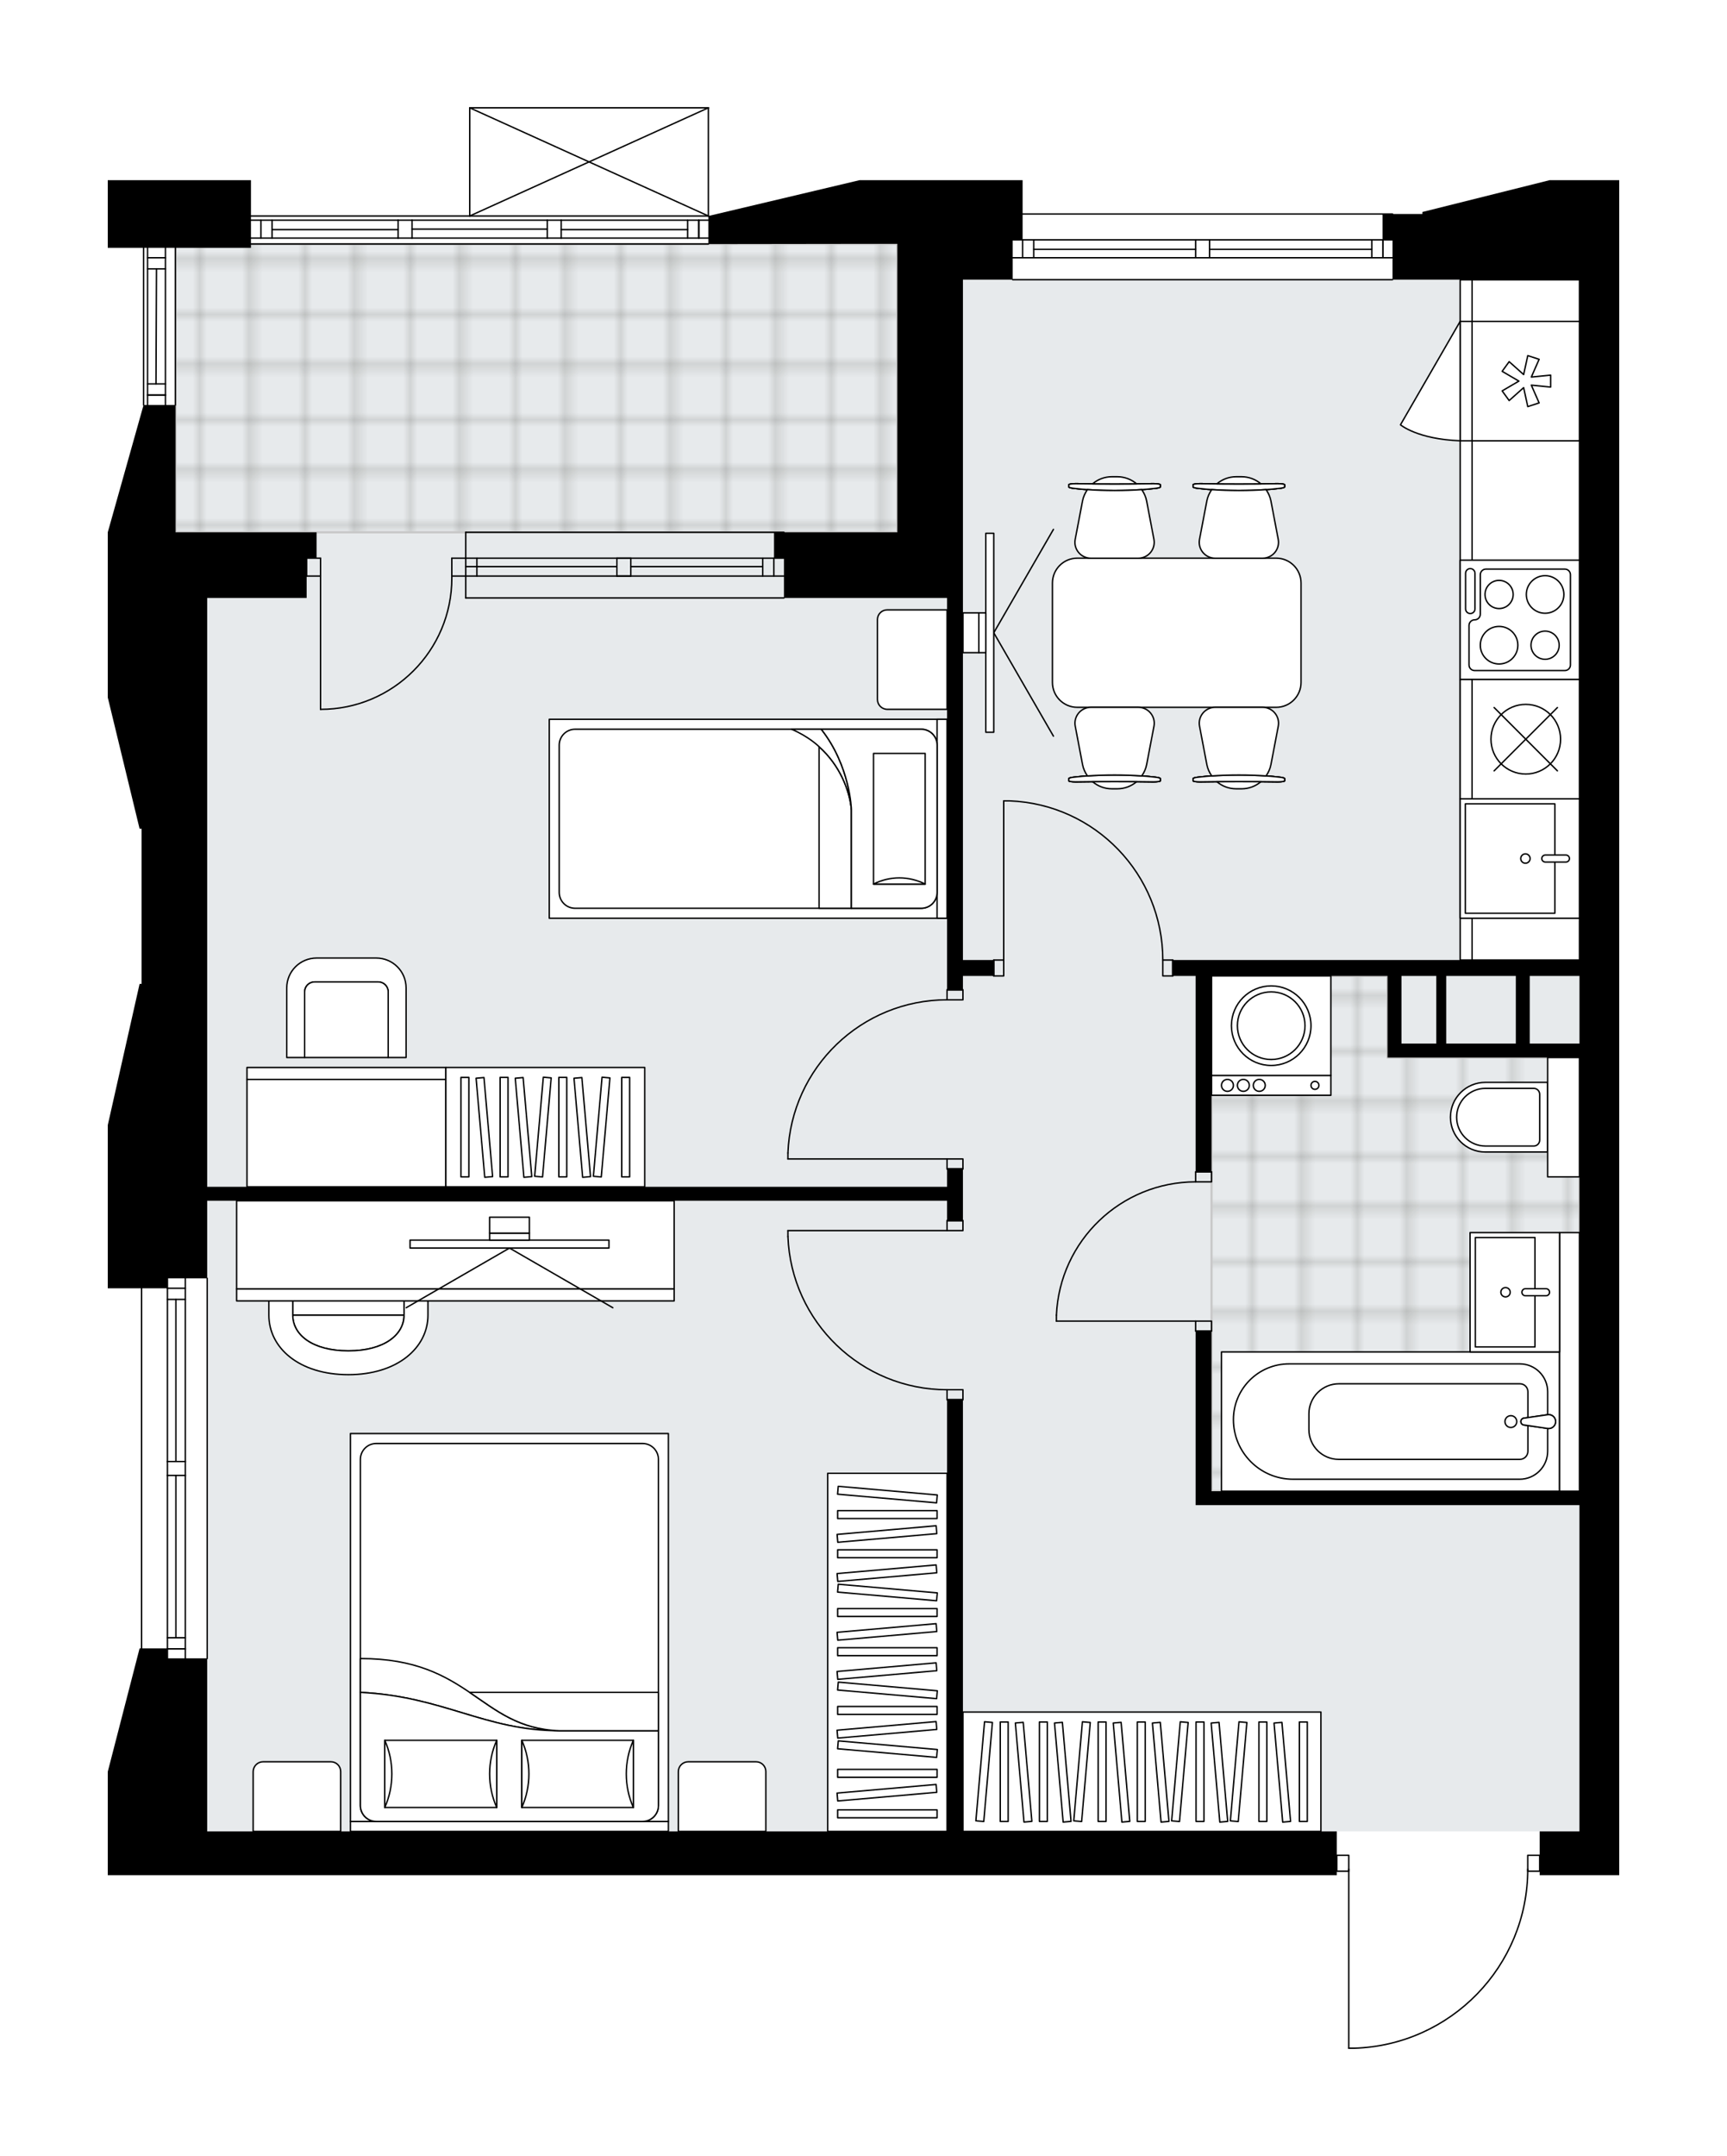 <svg xmlns="http://www.w3.org/2000/svg" xmlns:xlink="http://www.w3.org/1999/xlink" height="2000px" id="Layer_1" style="enable-background:new 0 0 1602.54 2000;" version="1.1" viewBox="0 0 1602.54 2000" width="1602.54px" x="0px" y="0px" xml:space="preserve">
<style type="text/css">
	.st0{fill:none;}
	.st1{opacity:0.25;fill:none;stroke:#12100B;stroke-width:0.4;stroke-miterlimit:10;}
	.st2{fill:#FFFFFF;}
	.st3{fill:#E7EAEC;}
	.st4{fill:url(#SVGID_1_);stroke:#C8C8C8;stroke-width:2;stroke-linecap:round;stroke-linejoin:round;stroke-miterlimit:10;}
	
		.st5{fill:url(#SVGID_00000118399180114646644770000005346536684895089795_);stroke:#C8C8C8;stroke-width:2;stroke-linecap:round;stroke-linejoin:round;stroke-miterlimit:10;}
	.st6{fill:none;stroke:#000000;stroke-width:1.3;stroke-linecap:round;stroke-linejoin:round;stroke-miterlimit:10;}
	.st7{fill:#FFFFFF;stroke:#000000;stroke-width:1.3;stroke-linecap:round;stroke-linejoin:round;stroke-miterlimit:10;}
	.st8{fill:none;stroke:#000000;stroke-width:1.3;stroke-linecap:round;stroke-linejoin:round;}
	.st9{fill:none;stroke:#000000;stroke-width:1.3;stroke-linecap:round;stroke-linejoin:round;stroke-dasharray:10.255,10.255;}
	.st10{font-family:'Arial-BoldMT';}
	.st11{font-size:96.725px;}
	.st12{font-size:81.844px;}
	.st13{font-family:'ArialMT';}
	.st14{font-size:40px;}
</style>
<pattern height="14.57" id="New_Pattern_Swatch_2" patternUnits="userSpaceOnUse" style="overflow:visible;" viewBox="7.49 -22.06 14.57 14.57" width="14.57" x="3425.92" y="-999.91">
	<g>
		<rect class="st0" height="14.57" width="14.57" x="7.49" y="-22.06" />
		<g>
			<rect class="st1" height="7.29" width="7.29" x="14.77" y="-7.49" />
		</g>
		<g>
			<rect class="st1" height="7.29" width="7.29" x="0.2" y="-7.49" />
		</g>
		<g>
			<rect class="st1" height="7.29" width="7.29" x="22.06" y="-14.77" />
		</g>
		<g>
			<rect class="st1" height="7.29" width="7.29" x="7.49" y="-14.77" />
			<rect class="st1" height="7.29" width="7.29" x="14.77" y="-22.06" />
		</g>
		<g>
			<rect class="st1" height="7.29" width="7.29" x="0.2" y="-22.06" />
		</g>
		<g>
			<rect class="st1" height="7.29" width="7.29" x="22.06" y="-29.35" />
		</g>
		<g>
			<rect class="st1" height="7.29" width="7.29" x="7.49" y="-29.35" />
		</g>
	</g>
</pattern>
<path class="st2" d="M1437.95,167.14h64.59v55.36v36.91  v295.27v295.27v553.64v295.27v40.6h-73.82v-3.04h-10.45c-0.63,42.7-17.29,82.98-47.1,113.68c-30.39,31.3-71.14,49.25-114.75,50.54  c-0.01,0-0.01,0-0.02,0c0,0,0,0,0,0h-4.84c-0.36,0-0.65-0.29-0.65-0.65v-163.58h-10.42v3.04h-53.52h-40.6H487.54H192.27h-36.91H100  v-95.96l29.53-114.42h1.2v-334.03H100v-151.33l29.53-131.03h1.85v-62.75v-81.2h-1.85L100,646.96V493.78l33.05-117.49  c-0.27-0.08-0.48-0.32-0.48-0.62V229.88H100v-62.75h132.87v32.57h0h202.35V100c0,0,0-0.01,0-0.01c0-0.04,0.02-0.08,0.03-0.12  c0.01-0.04,0.01-0.09,0.03-0.13c0,0,0-0.01,0-0.01c0.01-0.03,0.04-0.05,0.05-0.07c0.03-0.04,0.05-0.09,0.09-0.13  c0.03-0.03,0.07-0.05,0.11-0.07c0.03-0.02,0.06-0.05,0.1-0.06c0.05-0.02,0.11-0.03,0.17-0.03c0.02,0,0.04-0.01,0.07-0.01h0.01  c0,0,0,0,0.01,0h221.42c0,0,0,0,0,0h0.02c0.03,0,0.05,0.01,0.08,0.02c0.05,0.01,0.11,0.01,0.16,0.03c0.04,0.02,0.07,0.04,0.1,0.06  c0.04,0.02,0.07,0.04,0.11,0.07c0.04,0.03,0.06,0.08,0.09,0.12c0.02,0.03,0.04,0.05,0.06,0.08c0,0,0,0.01,0,0.01  c0.02,0.04,0.02,0.08,0.03,0.12c0.01,0.05,0.03,0.09,0.03,0.14c0,0,0,0,0,0.01v100.2l139.6-33.06h35.06h116.26v30.72h343.25  c0.36,0,0.65,0.29,0.65,0.65c0,0,0,0,0,0h27.03v-1.85L1437.95,167.14z" id="background" />
<g id="floor">
	<polygon class="st3" points="192.27,554.68 192.27,1698.86 1465.64,1698.86 1465.64,702.32 1465.64,554.68 1465.64,259.41    832.64,259.41 832.64,226.19 162.93,226.19 162.93,554.68  " />
	<pattern id="SVGID_1_" patternTransform="matrix(6.51 0 0 6.51 61910.586 26380.025)" xlink:href="#New_Pattern_Swatch_2">
	</pattern>
	<polygon class="st4" points="1465.64,1383.29 1465.64,980.98 1287.55,980.98 1287.55,905.32 1124.23,905.32 1124.23,1383.29  " />
	
		<pattern id="SVGID_00000106109041604979257560000005425629886097950119_" patternTransform="matrix(6.51 0 0 6.51 61910.586 26380.025)" xlink:href="#New_Pattern_Swatch_2">
	</pattern>
	
		<polygon points="   162.93,226.19 832.65,226.19 832.65,493.78 162.93,493.78  " style="fill:url(#SVGID_00000106109041604979257560000005425629886097950119_);stroke:#C8C8C8;stroke-width:2;stroke-linecap:round;stroke-linejoin:round;stroke-miterlimit:10;" />
	<g id="LINE_00000124143204459941028210000009677775268101867692_">
		<line class="st6" x1="657.33" x2="232.87" y1="226.38" y2="226.38" />
	</g>
	<g id="LINE_00000150061578532690363560000005277564372525011867_">
		<line class="st6" x1="648.43" x2="648.43" y1="220.84" y2="204.23" />
	</g>
	<g id="LINE_00000044144352135590476540000013944538862549231235_">
		<line class="st6" x1="242.1" x2="242.1" y1="220.84" y2="204.23" />
	</g>
	<g id="LINE_00000147201838904417756440000002959898397261247140_">
		<line class="st6" x1="520.76" x2="638.09" y1="213" y2="213" />
	</g>
	<g id="LINE_00000090991130746906459420000007351872187108213133_">
		<line class="st6" x1="252.43" x2="369.44" y1="213" y2="213" />
	</g>
	<g id="LINE_00000144330952645096841540000014741066768693902260_">
		<line class="st6" x1="252.43" x2="252.43" y1="204.23" y2="220.84" />
	</g>
	<g id="LINE_00000018225117128590392230000015130234846357352073_">
		<line class="st6" x1="648.43" x2="648.43" y1="220.84" y2="204.23" />
	</g>
	<g id="LINE_00000034089368425619153500000009108046319214620033_">
		<line class="st6" x1="638.09" x2="638.09" y1="204.23" y2="220.84" />
	</g>
	<g id="LINE_00000006704416214731321030000017429098026943565459_">
		<line class="st6" x1="507.85" x2="507.85" y1="220.84" y2="204.23" />
	</g>
	<g id="LINE_00000155830907166043694190000009264747217702285476_">
		<line class="st6" x1="507.85" x2="520.76" y1="204.23" y2="204.23" />
	</g>
	<g id="LINE_00000178202684526046295550000010040556031301889182_">
		<line class="st6" x1="520.76" x2="520.76" y1="204.23" y2="220.84" />
	</g>
	<g id="LINE_00000088818248249495848730000001698994326343579052_">
		<line class="st6" x1="520.76" x2="507.85" y1="220.84" y2="220.84" />
	</g>
	<g id="LINE_00000005947580581283287790000007207421732360832447_">
		<line class="st6" x1="232.87" x2="657.33" y1="200.36" y2="200.36" />
	</g>
	<g id="LINE_00000101785120496565454370000001699162166381078429_">
		<line class="st6" x1="369.44" x2="369.44" y1="220.84" y2="204.23" />
	</g>
	<g id="LINE_00000178921248425911243830000018108045597959099042_">
		<line class="st6" x1="369.44" x2="382.35" y1="204.23" y2="204.23" />
	</g>
	<g id="LINE_00000021815731775149696660000004185011994723702428_">
		<line class="st6" x1="382.35" x2="382.35" y1="204.23" y2="220.84" />
	</g>
	<g id="LINE_00000004538291761720197720000017722788889614878100_">
		<line class="st6" x1="382.35" x2="369.44" y1="220.84" y2="220.84" />
	</g>
	<g id="LINE_00000097459711078425791920000017494634045948883873_">
		<line class="st6" x1="382.35" x2="507.85" y1="212.54" y2="212.54" />
	</g>
	<g id="LWPOLYLINE_00000081614705364649767410000010074963607745657490_">
		<line class="st6" x1="369.44" x2="232.87" y1="220.84" y2="220.84" />
	</g>
	<g id="LWPOLYLINE_00000137113905465058375200000013760499746413568685_">
		<line class="st6" x1="382.35" x2="507.85" y1="220.84" y2="220.84" />
	</g>
	<g id="LWPOLYLINE_00000023965422911272263130000011626616454195686537_">
		<line class="st6" x1="520.76" x2="657.33" y1="220.84" y2="220.84" />
	</g>
	<g id="LWPOLYLINE_00000101797469696246595550000004509916257584264636_">
		<line class="st6" x1="369.44" x2="232.87" y1="204.23" y2="204.23" />
	</g>
	<g id="LWPOLYLINE_00000045576769684748473050000017251113346184965516_">
		<line class="st6" x1="382.35" x2="507.85" y1="204.23" y2="204.23" />
	</g>
	<g id="LWPOLYLINE_00000158730809254271921610000003465858772838090670_">
		<line class="st6" x1="520.76" x2="657.33" y1="204.23" y2="204.23" />
	</g>
	<g id="LINE_00000137815217101928426670000018392193249924197804_">
		<line class="st6" x1="1292.16" x2="939.68" y1="259.41" y2="259.41" />
	</g>
	<g id="LINE_00000030454019110180913430000014811076255030320818_">
		<line class="st6" x1="939.68" x2="1109.46" y1="222.5" y2="222.5" />
	</g>
	<g id="LINE_00000132064124921186429950000001610056242504661652_">
		<line class="st6" x1="1122.38" x2="1292.16" y1="222.5" y2="222.5" />
	</g>
	<g id="LINE_00000165202314671806179670000010068652325938168491_">
		<line class="st6" x1="1283.26" x2="1283.26" y1="239.11" y2="222.5" />
	</g>
	<g id="LINE_00000132084102071268953310000007556675803937078695_">
		<line class="st6" x1="948.91" x2="948.91" y1="239.11" y2="222.5" />
	</g>
	<g id="LINE_00000065033487318964562310000007484350764526158518_">
		<line class="st6" x1="939.68" x2="1109.46" y1="239.11" y2="239.11" />
	</g>
	<g id="LINE_00000024715995070770740330000010665680300461948062_">
		<line class="st6" x1="1122.38" x2="1292.16" y1="239.11" y2="239.11" />
	</g>
	<g id="LINE_00000023993446571469984390000001448286721357476284_">
		<line class="st6" x1="1122.38" x2="1272.93" y1="231.27" y2="231.27" />
	</g>
	<g id="LINE_00000124151699817892371260000017201805358098973827_">
		<line class="st6" x1="959.24" x2="1109.46" y1="231.27" y2="231.27" />
	</g>
	<g id="LINE_00000088092774408303365390000009415705260321824397_">
		<line class="st6" x1="959.24" x2="959.24" y1="222.5" y2="239.11" />
	</g>
	<g id="LINE_00000166651537989681367800000017119824211152725143_">
		<line class="st6" x1="1283.26" x2="1283.26" y1="239.11" y2="222.5" />
	</g>
	<g id="LINE_00000041271186148597898720000001102745597379168146_">
		<line class="st6" x1="1272.93" x2="1272.93" y1="222.5" y2="239.11" />
	</g>
	<g id="LINE_00000070100125884164759080000004919373452363061907_">
		<line class="st6" x1="1109.46" x2="1109.46" y1="239.11" y2="222.5" />
	</g>
	<g id="LINE_00000134953678302502618240000001123998301654600601_">
		<line class="st6" x1="1109.46" x2="1122.38" y1="222.5" y2="222.5" />
	</g>
	<g id="LINE_00000069393448222674031930000016156560910012394895_">
		<line class="st6" x1="1122.38" x2="1122.38" y1="222.5" y2="239.11" />
	</g>
	<g id="LINE_00000038377797724172846480000008136911297101910674_">
		<line class="st6" x1="1122.38" x2="1109.46" y1="239.11" y2="239.11" />
	</g>
	<g id="LINE_00000168103879239112349350000005719578264154605484_">
		<line class="st6" x1="939.68" x2="1292.16" y1="198.51" y2="198.51" />
	</g>
	<g id="LINE_00000038394972646590053710000015881331445374698413_">
		<line class="st6" x1="131.37" x2="131.37" y1="1538.46" y2="1185.83" />
	</g>
	<g id="LINE_00000067233571983770042140000002936199466893279136_">
		<line class="st6" x1="171.97" x2="171.97" y1="1185.83" y2="1355.76" />
	</g>
	<g id="LINE_00000124866705113277031120000003852983486764390079_">
		<line class="st6" x1="171.97" x2="171.97" y1="1368.68" y2="1538.46" />
	</g>
	<g id="LINE_00000134961949189074559220000012452779575279259049_">
		<line class="st6" x1="155.36" x2="171.97" y1="1529.56" y2="1529.56" />
	</g>
	<g id="LINE_00000052810767947397736090000008333193040219764364_">
		<line class="st6" x1="155.36" x2="171.97" y1="1195.05" y2="1195.05" />
	</g>
	<g id="LINE_00000165950331307126219050000005009919597061653651_">
		<line class="st6" x1="155.36" x2="155.36" y1="1185.83" y2="1355.76" />
	</g>
	<g id="LINE_00000025444288475421948410000017391830599410153094_">
		<line class="st6" x1="155.36" x2="155.36" y1="1368.68" y2="1538.46" />
	</g>
	<g id="LINE_00000030469187357785778390000001771716066294060219_">
		<line class="st6" x1="163.21" x2="163.21" y1="1368.68" y2="1519.22" />
	</g>
	<g id="LINE_00000114760608156937004430000015275525285784985729_">
		<line class="st6" x1="163.21" x2="163.21" y1="1205.39" y2="1355.76" />
	</g>
	<g id="LINE_00000011750938519939564300000005325546167075660477_">
		<line class="st6" x1="171.97" x2="155.36" y1="1205.39" y2="1205.39" />
	</g>
	<g id="LINE_00000093885838731222796610000004737783329382830760_">
		<line class="st6" x1="155.36" x2="171.97" y1="1529.56" y2="1529.56" />
	</g>
	<g id="LINE_00000127730043160345368530000012312748209329253516_">
		<line class="st6" x1="171.97" x2="155.36" y1="1519.22" y2="1519.22" />
	</g>
	<g id="LINE_00000098187699864541338490000000573589171716741533_">
		<line class="st6" x1="155.36" x2="171.97" y1="1355.76" y2="1355.76" />
	</g>
	<g id="LINE_00000021827562995745518870000011166971065074523301_">
		<line class="st6" x1="171.97" x2="171.97" y1="1355.76" y2="1368.68" />
	</g>
	<g id="LINE_00000047770609752805992470000001393382878812331664_">
		<line class="st6" x1="171.97" x2="155.36" y1="1368.68" y2="1368.68" />
	</g>
	<g id="LINE_00000098192924665770907200000013882968329818936982_">
		<line class="st6" x1="155.36" x2="155.36" y1="1368.68" y2="1355.76" />
	</g>
	<g id="LINE_00000178175755078434096160000017201295299593728150_">
		<line class="st6" x1="192.27" x2="192.27" y1="1185.83" y2="1538.46" />
	</g>
	<g id="LINE_00000106869473255888465370000000276008526055263381_">
		<line class="st6" x1="432.18" x2="727.45" y1="534.38" y2="534.38" />
	</g>
	<g id="LINE_00000131340663938949231470000011425501149973241780_">
		<line class="st6" x1="432.18" x2="727.45" y1="517.77" y2="517.77" />
	</g>
	<g id="LINE_00000101819051500315358670000010034535694195005619_">
		<line class="st6" x1="585.35" x2="707.76" y1="525.62" y2="525.62" />
	</g>
	<g id="LINE_00000014612263174356611880000017667449383582085023_">
		<line class="st6" x1="718.09" x2="718.09" y1="534.38" y2="517.77" />
	</g>
	<g id="LINE_00000176013226127416397170000014097720787601947563_">
		<line class="st6" x1="442.52" x2="442.52" y1="534.38" y2="517.77" />
	</g>
	<g id="LINE_00000022562374861056672890000015353721880427916431_">
		<line class="st6" x1="432.18" x2="727.45" y1="554.68" y2="554.68" />
	</g>
	<g id="LINE_00000096742007950139216510000014039942332801979286_">
		<line class="st6" x1="727.45" x2="432.18" y1="493.78" y2="493.78" />
	</g>
	<g id="LINE_00000059281606552430930050000003003595522281291397_">
		<line class="st6" x1="707.76" x2="707.76" y1="534.4" y2="517.79" />
	</g>
	<g id="LINE_00000140697345613797406200000001888189756501002907_">
		<line class="st6" x1="432.18" x2="432.18" y1="554.68" y2="493.78" />
	</g>
	<g id="LINE_00000055700915435216322420000011995517849945965746_">
		<line class="st6" x1="572.44" x2="572.44" y1="534.38" y2="517.77" />
	</g>
	<g id="LINE_00000171711794054182106250000013867160209796918442_">
		<line class="st6" x1="572.44" x2="585.35" y1="517.77" y2="517.77" />
	</g>
	<g id="LINE_00000152265807079008575310000013511657263734052797_">
		<line class="st6" x1="585.35" x2="585.35" y1="517.77" y2="534.38" />
	</g>
	<g id="LINE_00000057853939519145368910000003009387501753488274_">
		<line class="st6" x1="585.35" x2="572.44" y1="534.38" y2="534.38" />
	</g>
	<g id="LWPOLYLINE_00000073687139165039067780000009626079428270431411_">
		<line class="st6" x1="572.44" x2="432.18" y1="525.62" y2="525.62" />
	</g>
	<g id="LINE_00000165229720548314900470000006488137081736975749_">
		<line class="st6" x1="133.22" x2="133.22" y1="375.67" y2="229.88" />
	</g>
	<g id="LINE_00000173854074042974906070000007105570016531362962_">
		<line class="st6" x1="153.52" x2="153.52" y1="229.88" y2="375.67" />
	</g>
	<g id="LINE_00000023975519107588739950000000298576001917773458_">
		<line class="st6" x1="136.91" x2="153.52" y1="366.45" y2="366.45" />
	</g>
	<g id="LINE_00000052794085419405711380000018145410054523081619_">
		<line class="st6" x1="136.91" x2="153.52" y1="239.11" y2="239.11" />
	</g>
	<g id="LINE_00000151530199525541328290000011218544002634697150_">
		<line class="st6" x1="136.91" x2="136.91" y1="229.88" y2="375.67" />
	</g>
	<g id="LINE_00000167371706065349917200000014684822313531295127_">
		<line class="st6" x1="145.21" x2="144.75" y1="249.45" y2="356.11" />
	</g>
	<g id="LINE_00000029017441370064555880000016936582540256493479_">
		<line class="st6" x1="153.52" x2="136.91" y1="249.45" y2="249.45" />
	</g>
	<g id="LINE_00000031190235774380412300000008019632875978464896_">
		<line class="st6" x1="136.91" x2="153.52" y1="366.45" y2="366.45" />
	</g>
	<g id="LINE_00000067211277876876799440000010105515209172129441_">
		<line class="st6" x1="153.52" x2="136.91" y1="356.11" y2="356.11" />
	</g>
	<g id="LINE_00000091004635860567634150000001953576994117203632_">
		<line class="st6" x1="162.75" x2="162.75" y1="229.88" y2="375.67" />
	</g>
	<g id="LWPOLYLINE_00000079484781441341214710000004794150306552413886_">
		<rect class="st6" height="14.76" width="11.07" x="1417.65" y="1721.01" />
	</g>
	<g id="LWPOLYLINE_00000124842698790890905230000015496598074574814612_">
		<rect class="st6" height="14.76" width="11.07" x="1240.49" y="1721.01" />
	</g>
	<g id="LWPOLYLINE_00000031195154056305303560000002670814133266980523_">
		<path class="st6" d="M1256.4,1900c89.82-2.66,161.25-76.23,161.25-166.09" />
	</g>
	<g id="LINE_00000102535527969858116950000003772086322509532033_">
		<line class="st6" x1="1251.56" x2="1251.56" y1="1733.91" y2="1900" />
	</g>
	<g id="LINE_00000031888462738693258970000001299813306170481320_">
		<line class="st6" x1="1251.56" x2="1256.4" y1="1900" y2="1900" />
	</g>
	<g id="LWPOLYLINE_00000038381749296192486030000000187354808948918941_">
		<rect class="st6" height="9.23" width="14.76" x="878.78" y="1132.31" />
	</g>
	<g id="LWPOLYLINE_00000008144543071347483410000002170799726504546197_">
		<rect class="st6" height="9.23" width="14.76" x="878.78" y="1289.17" />
	</g>
	<g id="LINE_00000129182404408256020340000011904509755754344345_">
		<line class="st6" x1="878.78" x2="893.54" y1="1132.31" y2="1132.31" />
	</g>
	<g id="LINE_00000041266634806781080360000010411859682237054127_">
		<line class="st6" x1="878.78" x2="893.54" y1="1298.4" y2="1298.4" />
	</g>
	<g id="LINE_00000003084909893085530950000002288225732458934438_">
		<line class="st6" x1="878.78" x2="731.14" y1="1141.54" y2="1141.54" />
	</g>
	<g id="LINE_00000162323321981645299460000015321102615220008329_">
		<line class="st6" x1="731.14" x2="731.14" y1="1147.07" y2="1141.54" />
	</g>
	<g id="ARC_00000049216111191756828930000008451862325020599709_">
		<path class="st6" d="M878.78,1289.17c-79.38-0.04-144.56-62.77-147.64-142.1" />
	</g>
	<g id="LWPOLYLINE_00000057137339790536889160000011740190341310983574_">
		<rect class="st6" height="9.23" width="14.76" x="878.78" y="1075.1" />
	</g>
	<g id="LWPOLYLINE_00000005955336876647276240000014795224991164520349_">
		<rect class="st6" height="9.23" width="14.76" x="878.78" y="918.24" />
	</g>
	<g id="LINE_00000047739119493734554260000015706734803701772971_">
		<line class="st6" x1="878.78" x2="893.54" y1="1084.33" y2="1084.33" />
	</g>
	<g id="LINE_00000109737646017360295530000003230174219573716615_">
		<line class="st6" x1="878.78" x2="893.54" y1="918.24" y2="918.24" />
	</g>
	<g id="LINE_00000157995847657780782420000014702758680173907601_">
		<line class="st6" x1="878.78" x2="731.14" y1="1075.1" y2="1075.1" />
	</g>
	<g id="LINE_00000157273129338355264380000007014489430637509020_">
		<line class="st6" x1="731.14" x2="731.14" y1="1069.56" y2="1075.1" />
	</g>
	<g id="ARC_00000077296051229925760840000018109877246970163852_">
		<path class="st6" d="M731.14,1069.56c3.07-79.32,68.25-142.06,147.64-142.1" />
	</g>
	<g id="LWPOLYLINE_00000171682656663793730880000017668346648500117419_">
		<rect class="st6" height="14.76" width="9.23" x="922.15" y="890.56" />
	</g>
	<g id="LWPOLYLINE_00000119807586836355509370000017066753594223349929_">
		<rect class="st6" height="14.76" width="9.23" x="1079.01" y="890.56" />
	</g>
	<g id="LINE_00000027577066331337380440000001739128948360141241_">
		<line class="st6" x1="922.15" x2="922.15" y1="890.56" y2="905.32" />
	</g>
	<g id="LINE_00000060747053546595397950000013331621823755265973_">
		<line class="st6" x1="1088.24" x2="1088.24" y1="890.56" y2="905.32" />
	</g>
	<g id="LINE_00000011723237582118444310000013226811537641304994_">
		<line class="st6" x1="931.38" x2="931.38" y1="890.56" y2="742.92" />
	</g>
	<g id="LINE_00000018942530816373715650000008657791360136531079_">
		<line class="st6" x1="936.91" x2="931.38" y1="742.92" y2="742.92" />
	</g>
	<g id="ARC_00000016041344668267280750000005536800396545600159_">
		<path class="st6" d="M936.91,742.92c79.33,3.07,142.06,68.25,142.1,147.64" />
	</g>
	<g id="LWPOLYLINE_00000153690030419518581570000005334276845559594662_">
		<rect class="st6" height="9.23" width="14.76" x="1109.46" y="1225.5" />
	</g>
	<g id="LWPOLYLINE_00000044898999966467668790000015284634621383350410_">
		<rect class="st6" height="9.23" width="14.76" x="1109.46" y="1087.1" />
	</g>
	<g id="LINE_00000181769743216616577540000014830054606558000560_">
		<line class="st6" x1="1109.46" x2="1124.23" y1="1234.73" y2="1234.73" />
	</g>
	<g id="LINE_00000021115516375098990100000016477469006946033583_">
		<line class="st6" x1="1109.46" x2="1124.23" y1="1087.1" y2="1087.1" />
	</g>
	<g id="LINE_00000057145798608150633490000006557111497069515418_">
		<line class="st6" x1="1109.46" x2="980.28" y1="1225.5" y2="1225.5" />
	</g>
	<g id="ARC_00000103987737109081751080000015812595056770177411_">
		<path class="st6" d="M980.28,1219.97c3.07-69.13,59.99-123.6,129.18-123.65" />
	</g>
	<g id="LINE_00000057866522210214459910000015960537792621664167_">
		<line class="st6" x1="980.28" x2="980.28" y1="1225.5" y2="1219.97" />
	</g>
	<g id="ARC_00000152971475467377257420000002341627704706325897_">
		<path class="st6" d="M297.46,658.03c67.28-0.01,121.82-54.55,121.81-121.83c0-0.6,0-1.21-0.01-1.81" />
	</g>
	<g id="LINE_00000060738393672025940940000005768578312178545567_">
		<line class="st6" x1="297.46" x2="297.46" y1="534.38" y2="658.03" />
	</g>
	<g id="LINE_00000100373800584560115060000011355066994538754954_">
		<line class="st6" x1="432.18" x2="419.26" y1="534.38" y2="534.38" />
	</g>
	<g id="LINE_00000150784407780506790720000011257786980048542131_">
		<line class="st6" x1="419.26" x2="419.26" y1="534.38" y2="517.77" />
	</g>
	<g id="LINE_00000094619154636924207800000000808229621716863364_">
		<line class="st6" x1="419.26" x2="432.18" y1="517.77" y2="517.77" />
	</g>
	<g id="LINE_00000177447335602864280940000002969925841665482937_">
		<line class="st6" x1="284.55" x2="297.46" y1="517.77" y2="517.77" />
	</g>
	<g id="LINE_00000178919262116716490900000002656993689056805817_">
		<line class="st6" x1="297.46" x2="297.46" y1="517.77" y2="534.38" />
	</g>
	<g id="LINE_00000057141604273629648040000012229768967961084551_">
		<line class="st6" x1="297.46" x2="284.55" y1="534.38" y2="534.38" />
	</g>
	<g id="LINE_00000180328253291975075980000009940865008228415127_">
		<line class="st6" x1="284.55" x2="284.55" y1="517.77" y2="534.38" />
	</g>
	<g id="LINE_00000168085645571119968210000011603494429566089096_">
		<line class="st6" x1="435.87" x2="657.33" y1="100" y2="100" />
	</g>
	<g id="LINE_00000013168678644374774970000013875070924639048121_">
		<line class="st6" x1="657.33" x2="657.33" y1="100" y2="200.36" />
	</g>
	<g id="LINE_00000016796270752965352370000014355705989456681350_">
		<line class="st6" x1="435.87" x2="435.87" y1="200.36" y2="100" />
	</g>
	<g id="LWPOLYLINE_00000108989913725635993200000004431591879359890104_">
		<line class="st6" x1="657.33" x2="435.87" y1="200.36" y2="100" />
	</g>
	<g id="LWPOLYLINE_00000121246108100665824300000015885941586927555517_">
		<line class="st6" x1="435.87" x2="657.33" y1="200.36" y2="100" />
	</g>
	<rect height="62.75" width="132.87" x="100" y="167.14" />
	<polygon points="1146.37,1698.86 893.54,1698.86 893.54,1298.4 878.78,1298.4 878.78,1698.86 487.54,1698.86 192.27,1698.86    192.27,1538.31 155.36,1538.31 155.36,1529.08 129.53,1529.08 100,1643.5 100,1739.46 155.36,1739.46 192.27,1739.46    487.54,1739.46 1146.37,1739.46 1186.97,1739.46 1240.49,1739.46 1240.49,1698.86 1186.97,1698.86  " />
	<polygon points="155.36,1195.05 155.36,1185.83 192.27,1185.83 192.27,1113.85 878.78,1113.85 878.78,1132.31 893.54,1132.31    893.54,1084.33 878.78,1084.33 878.78,1100.94 192.27,1100.94 192.27,1043.73 192.27,912.7 192.27,849.96 192.27,646.96    192.27,554.68 284.55,554.68 284.55,517.77 293.77,517.77 293.77,493.78 284.55,493.78 192.27,493.78 162.93,493.78 162.93,375.67    133.22,375.67 100,493.78 100,646.96 129.53,768.76 131.37,768.76 131.37,849.96 131.37,912.7 129.53,912.7 100,1043.73    100,1195.05 133.22,1195.05  " />
	<polygon points="832.64,226.19 832.64,493.78 727.45,493.78 718.23,493.78 718.23,517.77 727.45,517.77 727.45,554.68    878.78,554.68 878.78,918.24 893.54,918.24 893.54,905.32 922.15,905.32 922.15,890.55 893.54,890.55 893.54,554.68 893.54,493.78    893.54,259.41 939.68,259.41 939.68,222.5 948.91,222.5 948.91,167.14 832.64,167.14 797.58,167.14 657.33,200.36 657.33,226.38    797.58,226.19  " />
	<path d="M1319.84,196.66v1.85h-36.91v23.99h9.23v36.91h173.47v295.27v295.27v40.6h-377.4v14.76h21.22v181.78h14.76V905.32h163.32   v62.75v12.92h178.09v402.31h-341.41v-148.56h-14.76v148.56v12.92h356.17v7.38v295.27h-36.91v40.6h73.82v-40.6v-295.27V849.96   V554.68V259.41V222.5v-55.36h-64.59L1319.84,196.66z M1300.47,968.06v-62.75h32.3v62.75H1300.47z M1341.99,968.06v-62.75h64.59   v62.75H1341.99z M1419.5,968.06v-62.75h46.14v62.75H1419.5z" />
</g>
<g id="mebel">
	<g>
		<path class="st7" d="M701.58,1634.27h-62.92c-5.1,0-9.23,4.13-9.23,9.23v55.36h81.2v-55.54    C710.64,1638.33,706.58,1634.27,701.58,1634.27z" />
		<path class="st7" d="M307.07,1634.27h-62.92c-5.1,0-9.23,4.13-9.23,9.23v55.36h81.2v-55.54    C316.13,1638.33,312.07,1634.27,307.07,1634.27z" />
		<g>
			
				<rect class="st7" height="9.23" transform="matrix(-1 -8.961777e-11 8.961777e-11 -1 945.396 3388.5)" width="295.02" x="325.19" y="1689.64" />
			
				<rect class="st7" height="359.86" transform="matrix(-1 -8.961777e-11 8.961777e-11 -1 945.396 3019.409)" width="295.02" x="325.19" y="1329.77" />
			<path class="st7" d="M596.22,1689.64H349.18c-8.15,0-14.76-6.61-14.76-14.76v-321.11c0-8.15,6.61-14.76,14.76-14.76h247.04     c8.15,0,14.76,6.61,14.76,14.76v321.11C610.98,1683.03,604.37,1689.64,596.22,1689.64z" />
			<path class="st7" d="M334.42,1569.9c77.16,3.78,115.4,35.57,184.88,35.6c-74.34-2.51-82.28-67.11-184.88-66.98L334.42,1569.9z" />
			<g>
				<path class="st7" d="M334.42,1569.9c77.16,3.78,115.4,35.57,184.88,35.6l91.68,0v69.37c0,8.15-6.61,14.76-14.76,14.76H349.18      c-8.15,0-14.76-6.61-14.76-14.76L334.42,1569.9L334.42,1569.9z" />
			</g>
			
				<rect class="st7" height="62.32" transform="matrix(-1 -8.934199e-11 8.934199e-11 -1 1071.926 3291.062)" width="103.53" x="484.2" y="1614.37" />
			<path class="st7" d="M484.2,1614.37c8.77,19.57,8.77,42.74,0,62.32V1614.37z" />
			<path class="st7" d="M587.73,1676.69c-8.77-19.57-8.77-42.74,0-62.32L587.73,1676.69z" />
			
				<rect class="st7" height="62.32" transform="matrix(-1 -9.024172e-11 9.024172e-11 -1 817.962 3291.062)" width="103.93" x="357.02" y="1614.37" />
			<path class="st7" d="M357.02,1614.37c8.8,19.57,8.8,42.74,0,62.32V1614.37z" />
			<path class="st7" d="M460.95,1676.69c-8.8-19.57-8.8-42.74,0-62.32L460.95,1676.69z" />
			<g>
				<path class="st7" d="M519.3,1605.5h91.68v-35.6H435.8C460.62,1586.7,481.28,1604.22,519.3,1605.5z" />
			</g>
		</g>
	</g>
	<g>
		
			<rect class="st7" height="369.09" transform="matrix(-1.836970e-16 1 -1 -1.836970e-16 1453.747 65.276)" width="184.55" x="601.96" y="574.97" />
		<path class="st7" d="M869.55,827.79V691.23c0-8.16-6.61-14.77-14.77-14.77h-321.1c-8.16,0-14.77,6.61-14.77,14.77v136.56    c0,8.16,6.61,14.77,14.77,14.77h321.1C862.94,842.56,869.55,835.95,869.55,827.79z" />
		
			<rect class="st7" height="9.23" transform="matrix(-1.836970e-16 1 -1 -1.836970e-16 1633.679 -114.656)" width="184.55" x="781.89" y="754.9" />
		<path class="st7" d="M760.04,692.62v149.93h29.97v-91.82C788.44,733.43,779.52,710,760.04,692.62L760.04,692.62z" />
		<path class="st7" d="M762.07,676.47c26.94,34.04,27.93,74.27,27.93,74.27c-1.57-17.3-10.49-40.74-29.97-58.12    c0,0-9.44-9.36-25.51-16.16H762.07z" />
		<g>
			<path class="st7" d="M790.01,842.56v-91.82c0,0-1-40.23-27.93-74.27h92.71c8.16,0,14.77,6.61,14.77,14.77v136.56     c0,8.16-6.61,14.77-14.77,14.77H790.01z" />
		</g>
		<path class="st7" d="M814.19,574.79v73.99c0,5.1,4.13,9.23,9.23,9.23h55.36v-92.27h-55.54    C818.24,565.74,814.19,569.79,814.19,574.79z" />
		
			<rect class="st7" height="47.94" transform="matrix(-1.836970e-16 1 -1 -1.836970e-16 1594.038 -75.014)" width="121.19" x="773.93" y="735.54" />
		<path class="st7" d="M810.55,820.11c15.06-7.67,32.88-7.67,47.94,0H810.55z" />
	</g>
	<g>
		<g>
			<g>
				<g>
					<path class="st7" d="M282.7,980.98v-60.9c0-5.1,4.13-9.23,9.23-9.23h59.05c5.1,0,9.23,4.13,9.23,9.23v60.9h16.61v-64.61       c0-15.28-12.38-27.66-27.66-27.66h-55.41c-15.28,0-27.66,12.38-27.66,27.66v64.61H282.7z" />
				</g>
				<path class="st7" d="M350.98,910.86h-59.05c-5.1,0-9.23,4.13-9.23,9.23v60.9h77.51v-60.9      C360.21,914.99,356.08,910.86,350.98,910.86z" />
			</g>
		</g>
		<g>
			
				<rect class="st7" height="99.65" transform="matrix(-1 -2.165891e-10 2.165891e-10 -1 642.908 2102.219)" width="184.55" x="229.18" y="1001.28" />
			
				<rect class="st7" height="11.07" transform="matrix(-1 -2.165891e-10 2.165891e-10 -1 642.908 1991.492)" width="184.55" x="229.18" y="990.21" />
		</g>
	</g>
	<g>
		
			<rect class="st7" height="99.65" transform="matrix(-1.836970e-16 1 -1 -1.836970e-16 1990.906 -840.745)" width="630.97" x="1100.34" y="525.25" />
		
			<rect class="st7" height="11.07" transform="matrix(-1.836970e-16 1 -1 -1.836970e-16 1935.543 -785.381)" width="630.97" x="1044.98" y="569.54" />
	</g>
	<g>
		<path class="st7" d="M1184.2,656.13H999.66c-12.74,0-23.07-10.33-23.07-23.07v-92.23c0-12.74,10.33-23.07,23.07-23.07h184.55    c12.74,0,23.07,10.33,23.07,23.07v92.23C1207.27,645.8,1196.94,656.13,1184.2,656.13z" />
		<g>
			<g id="LINE_00000086676578628911033450000008734521833522496151_">
				<path class="st7" d="M1072.63,452.94c-22.34,2.81-54.4,2.81-76.74,0c-2.58-0.32-4.08-0.81-4.08-1.32v-0.13v-1.82      c0-0.55,2.89-1,6.46-1c23.93,0.38,48.04,0.38,71.97,0c3.57,0,6.46,0.45,6.46,1v1.82v0.13      C1076.71,452.13,1075.21,452.62,1072.63,452.94z" />
			</g>
			<g id="LINE_00000140715689575366284020000005736836467122362752_">
				<path class="st7" d="M1072.63,452.94c-22.34,2.81-54.4,2.81-76.74,0c-2.58-0.32-4.08-0.81-4.08-1.32v-0.13v-1.82      c0-0.55,2.89-1,6.46-1c23.93,0.38,48.04,0.38,71.97,0c3.57,0,6.46,0.45,6.46,1v1.82v0.13      C1076.71,452.13,1075.21,452.62,1072.63,452.94z" />
			</g>
			<g id="LINE_00000147199819532497280600000002775411483967379639_">
				<path class="st7" d="M1072.63,452.94c-22.34,2.81-54.4,2.81-76.74,0c-2.58-0.32-4.08-0.81-4.08-1.32v-0.13v-1.82      c0-0.55,2.89-1,6.46-1c23.93,0.38,48.04,0.38,71.97,0c3.57,0,6.46,0.45,6.46,1v1.82v0.13      C1076.71,452.13,1075.21,452.62,1072.63,452.94z" />
			</g>
			<path class="st7" d="M1054.66,448.8c-4.86-4.11-11.11-6.56-17.85-6.56h-5.09c-6.75,0-13,2.45-17.85,6.56     C1027.46,448.92,1041.06,448.92,1054.66,448.8z" />
			<path class="st7" d="M1063.99,464.73c-0.75-3.92-2.38-7.46-4.55-10.57c-16.01,1.13-34.36,1.13-50.38,0     c-2.17,3.11-3.8,6.65-4.55,10.57l-6.79,35.56c-1.74,9.1,5.24,17.53,14.5,17.53h44.04c9.26,0,16.24-8.43,14.5-17.53     L1063.99,464.73z" />
		</g>
		<g>
			<g id="LINE_00000176035749829664743140000003415550114605671580_">
				<path class="st7" d="M1187.97,452.94c-22.34,2.81-54.4,2.81-76.74,0c-2.58-0.32-4.08-0.81-4.08-1.32v-0.13v-1.82      c0-0.55,2.89-1,6.46-1c23.93,0.38,48.04,0.38,71.97,0c3.57,0,6.46,0.45,6.46,1v1.82v0.13      C1192.05,452.13,1190.55,452.62,1187.97,452.94z" />
			</g>
			<g id="LINE_00000128484968177038833620000011055583712708098185_">
				<path class="st7" d="M1187.97,452.94c-22.34,2.81-54.4,2.81-76.74,0c-2.58-0.32-4.08-0.81-4.08-1.32v-0.13v-1.82      c0-0.55,2.89-1,6.46-1c23.93,0.38,48.04,0.38,71.97,0c3.57,0,6.46,0.45,6.46,1v1.82v0.13      C1192.05,452.13,1190.55,452.62,1187.97,452.94z" />
			</g>
			<g id="LINE_00000099662203468853840510000004682515126734967450_">
				<path class="st7" d="M1187.97,452.94c-22.34,2.81-54.4,2.81-76.74,0c-2.58-0.32-4.08-0.81-4.08-1.32v-0.13v-1.82      c0-0.55,2.89-1,6.46-1c23.93,0.38,48.04,0.38,71.97,0c3.57,0,6.46,0.45,6.46,1v1.82v0.13      C1192.05,452.13,1190.55,452.62,1187.97,452.94z" />
			</g>
			<path class="st7" d="M1170,448.8c-4.86-4.11-11.11-6.56-17.85-6.56h-5.09c-6.75,0-13,2.45-17.85,6.56     C1142.8,448.92,1156.4,448.92,1170,448.8z" />
			<path class="st7" d="M1179.34,464.73c-0.75-3.92-2.38-7.46-4.55-10.57c-16.01,1.13-34.36,1.13-50.38,0     c-2.17,3.11-3.8,6.65-4.55,10.57l-6.79,35.56c-1.74,9.1,5.24,17.53,14.5,17.53h44.04c9.26,0,16.24-8.43,14.5-17.53     L1179.34,464.73z" />
		</g>
		<g>
			<g id="LINE_00000161623070157293977600000008193953293955308462_">
				<path class="st7" d="M1111.23,721.01c22.34-2.81,54.4-2.81,76.74,0c2.58,0.32,4.08,0.81,4.08,1.32v0.13v1.82      c0,0.55-2.89,1-6.46,1c-23.93-0.38-48.04-0.38-71.97,0c-3.57,0-6.46-0.45-6.46-1v-1.82v-0.13      C1107.16,721.82,1108.65,721.34,1111.23,721.01z" />
			</g>
			<g id="LINE_00000112606915654358979220000018348476913218319254_">
				<path class="st7" d="M1111.23,721.01c22.34-2.81,54.4-2.81,76.74,0c2.58,0.32,4.08,0.81,4.08,1.32v0.13v1.82      c0,0.55-2.89,1-6.46,1c-23.93-0.38-48.04-0.38-71.97,0c-3.57,0-6.46-0.45-6.46-1v-1.82v-0.13      C1107.16,721.82,1108.65,721.34,1111.23,721.01z" />
			</g>
			<g id="LINE_00000094607617221210823310000010527784852063107491_">
				<path class="st7" d="M1111.23,721.01c22.34-2.81,54.4-2.81,76.74,0c2.58,0.32,4.08,0.81,4.08,1.32v0.13v1.82      c0,0.55-2.89,1-6.46,1c-23.93-0.38-48.04-0.38-71.97,0c-3.57,0-6.46-0.45-6.46-1v-1.82v-0.13      C1107.16,721.82,1108.65,721.34,1111.23,721.01z" />
			</g>
			<path class="st7" d="M1129.2,725.16c4.86,4.11,11.11,6.56,17.85,6.56h5.09c6.75,0,13-2.45,17.85-6.56     C1156.4,725.04,1142.8,725.04,1129.2,725.16z" />
			<path class="st7" d="M1119.87,709.22c0.75,3.92,2.38,7.46,4.55,10.57c16.01-1.13,34.36-1.13,50.38,0     c2.17-3.11,3.8-6.65,4.55-10.57l6.79-35.56c1.74-9.1-5.24-17.53-14.5-17.53h-44.04c-9.26,0-16.24,8.43-14.5,17.53L1119.87,709.22     z" />
		</g>
		<g>
			<g id="LINE_00000014618658148461802910000003222811424930629301_">
				<path class="st7" d="M995.89,721.01c22.34-2.81,54.4-2.81,76.74,0c2.58,0.32,4.08,0.81,4.08,1.32v0.13v1.82      c0,0.55-2.89,1-6.46,1c-23.93-0.38-48.04-0.38-71.97,0c-3.57,0-6.46-0.45-6.46-1v-1.82v-0.13      C991.81,721.82,993.31,721.34,995.89,721.01z" />
			</g>
			<g id="LINE_00000147185219793333071540000003915286794109895314_">
				<path class="st7" d="M995.89,721.01c22.34-2.81,54.4-2.81,76.74,0c2.58,0.32,4.08,0.81,4.08,1.32v0.13v1.82      c0,0.55-2.89,1-6.46,1c-23.93-0.38-48.04-0.38-71.97,0c-3.57,0-6.46-0.45-6.46-1v-1.82v-0.13      C991.81,721.82,993.31,721.34,995.89,721.01z" />
			</g>
			<g id="LINE_00000159459606966675262290000009196821768775523247_">
				<path class="st7" d="M995.89,721.01c22.34-2.81,54.4-2.81,76.74,0c2.58,0.32,4.08,0.81,4.08,1.32v0.13v1.82      c0,0.55-2.89,1-6.46,1c-23.93-0.38-48.04-0.38-71.97,0c-3.57,0-6.46-0.45-6.46-1v-1.82v-0.13      C991.81,721.82,993.31,721.34,995.89,721.01z" />
			</g>
			<path class="st7" d="M1013.86,725.16c4.86,4.11,11.11,6.56,17.85,6.56h5.09c6.75,0,13-2.45,17.85-6.56     C1041.06,725.04,1027.46,725.04,1013.86,725.16z" />
			<path class="st7" d="M1004.53,709.22c0.75,3.92,2.38,7.46,4.55,10.57c16.01-1.13,34.36-1.13,50.38,0     c2.17-3.11,3.8-6.65,4.55-10.57l6.79-35.56c1.74-9.1-5.24-17.53-14.5-17.53h-44.04c-9.26,0-16.24,8.43-14.5,17.53L1004.53,709.22     z" />
		</g>
	</g>
	<g>
		<g>
			<g id="LINE_00000178182811840323255920000012796818139335917714_">
				<line class="st7" x1="922.15" x2="977.51" y1="586.98" y2="491.09" />
			</g>
			<g id="LINE_00000101792807778639948900000008834997313012296354_">
				<line class="st7" x1="922.15" x2="977.51" y1="586.98" y2="682.87" />
			</g>
		</g>
		
			<rect class="st7" height="184.55" transform="matrix(-1 -1.224647e-16 1.224647e-16 -1 1836.917 1173.956)" width="7.38" x="914.77" y="494.71" />
		<rect class="st7" height="36.91" width="6.46" x="908.31" y="568.52" />
		
			<rect class="st7" height="36.91" transform="matrix(-1 -1.224647e-16 1.224647e-16 -1 1801.853 1173.956)" width="14.76" x="893.54" y="568.52" />
	</g>
	<g>
		<g>
			<g>
				<path class="st7" d="M285.45,1127.64h75.71c7.62,0,13.8,6.18,13.8,13.8v78.57h-103.3v-78.57      C271.65,1133.82,277.83,1127.64,285.45,1127.64z" />
				<path class="st7" d="M374.95,1220.01c0,17.93-18.04,33.08-51.67,33.08s-51.63-14.96-51.63-33.08H374.95z" />
				<path class="st7" d="M249.5,1220.01c0,30.22,27.91,55.17,73.78,55.17s73.82-25.27,73.82-55.17v-78.53h-22.15v78.53      c0,17.93-18.04,33.08-51.67,33.08s-51.63-14.96-51.63-33.08v-78.53H249.5V1220.01z" />
			</g>
		</g>
		<g>
			<rect class="st7" height="81.84" width="406" x="219.56" y="1113.86" />
			<rect class="st7" height="11.07" width="406" x="219.56" y="1195.69" />
		</g>
		<g>
			<g>
				<g id="LINE_00000150791049890696763240000000503435296691405723_">
					<line class="st7" x1="472.78" x2="376.89" y1="1157.74" y2="1213.1" />
				</g>
				<g id="LINE_00000140715281837935639120000004940404496526027925_">
					<line class="st7" x1="472.78" x2="568.67" y1="1157.74" y2="1213.1" />
				</g>
			</g>
			
				<rect class="st7" height="184.55" transform="matrix(-2.655120e-10 -1 1 -2.655120e-10 -681.269 1626.831)" width="7.38" x="469.09" y="1061.78" />
			
				<rect class="st7" height="36.91" transform="matrix(2.723242e-10 1 -1 2.723242e-10 1619.911 674.348)" width="6.46" x="469.55" y="1128.67" />
			
				<rect class="st7" height="36.91" transform="matrix(-2.689617e-10 -1 1 -2.689617e-10 -663.737 1609.299)" width="14.76" x="465.4" y="1118.06" />
		</g>
	</g>
	<g>
		<path class="st7" d="M1345.92,1036.35L1345.92,1036.35c0-17.84,14.46-32.3,32.3-32.3h57.89v64.59h-57.89    C1360.38,1068.64,1345.92,1054.18,1345.92,1036.35z" />
		
			<rect class="st7" height="29.53" transform="matrix(8.133877e-13 1 -1 8.133877e-13 2487.217 -414.526)" width="110.73" x="1395.51" y="1021.58" />
		<path class="st7" d="M1351.65,1036.35L1351.65,1036.35c0-14.78,11.98-26.76,26.76-26.76h44.78c3.06,0,5.54,2.48,5.54,5.54v42.44    c0,3.06-2.48,5.54-5.54,5.54h-44.78C1363.63,1063.1,1351.65,1051.12,1351.65,1036.35z" />
	</g>
	<g>
		<rect class="st7" height="18.45" width="110.73" x="1124.23" y="997.59" />
		<rect class="st7" height="92.27" width="110.73" x="1124.23" y="905.32" />
		<g id="CIRCLE_00000181078995415333616450000004485169155489109397_">
			<circle class="st7" cx="1179.59" cy="951.46" r="36.91" />
		</g>
		<g id="CIRCLE_00000170988427040073024530000018291011725252036239_">
			<circle class="st7" cx="1179.59" cy="951.46" r="31.37" />
		</g>
		<g id="CIRCLE_00000000927460251709572030000015554691474073598120_">
			<circle class="st7" cx="1220.19" cy="1006.82" r="3.69" />
		</g>
		<g id="CIRCLE_00000078749205281524204030000012803356342965653889_">
			<circle class="st7" cx="1168.52" cy="1006.82" r="5.54" />
		</g>
		<g id="CIRCLE_00000114046631599448786070000010977949508622799232_">
			<circle class="st7" cx="1153.75" cy="1006.82" r="5.54" />
		</g>
		<g id="CIRCLE_00000007398595120247248040000016961687233893761694_">
			<circle class="st7" cx="1138.99" cy="1006.82" r="5.54" />
		</g>
	</g>
	<g>
		
			<rect class="st7" height="110.73" transform="matrix(-1.836970e-16 1 -1 -1.836970e-16 1985.25 -835.292)" width="110.73" x="1354.91" y="519.62" />
		<path class="st7" d="M1452.05,527.92h-73.2c-2.89,0-5.23,2.34-5.23,5.23v36.6c0,2.89-2.34,5.23-5.23,5.23l0,0    c-2.89,0-5.23,2.34-5.23,5.23v36.6c0,2.89,2.34,5.23,5.23,5.23h83.66c2.89,0,5.23-2.34,5.23-5.23v-83.66    C1457.28,530.26,1454.94,527.92,1452.05,527.92z" />
		<path class="st7" d="M1359.96,564.8v-32.99c0-2.41,1.95-4.36,4.36-4.36l0,0c2.41,0,4.36,1.95,4.36,4.36v32.99    c0,2.41-1.95,4.36-4.36,4.36l0,0C1361.91,569.16,1359.96,567.21,1359.96,564.8z" />
		<circle class="st7" cx="1433.75" cy="551.45" r="17.43" />
		<circle class="st7" cx="1391.05" cy="598.51" r="17.43" />
		<circle class="st7" cx="1391.05" cy="551.45" r="13.07" />
		<circle class="st7" cx="1433.75" cy="598.51" r="13.07" />
	</g>
	<g>
		
			<rect class="st7" height="99.65" transform="matrix(-1.836970e-16 1 -1 -1.836970e-16 2101.514 -730.102)" width="110.73" x="1360.44" y="635.88" />
		
			<rect class="st7" height="11.07" transform="matrix(-1.836970e-16 1 -1 -1.836970e-16 2046.15 -674.738)" width="110.73" x="1305.08" y="680.17" />
		<circle class="st7" cx="1415.81" cy="685.71" r="32.3" />
		<line class="st7" x1="1445.17" x2="1386.45" y1="715.07" y2="656.35" />
		<line class="st7" x1="1386.45" x2="1445.17" y1="715.07" y2="656.35" />
	</g>
	<g>
		
			<rect class="st7" height="99.65" transform="matrix(6.123234e-17 -1 1 6.123234e-17 1062.279 1769.336)" width="110.73" x="1360.44" y="303.7" />
		
			<rect class="st7" height="11.07" transform="matrix(6.123234e-17 -1 1 6.123234e-17 1006.916 1713.973)" width="110.73" x="1305.08" y="347.99" />
		<polygon class="st7" points="1420.96,357.27 1438.88,359.06 1438.88,347.99 1420.96,349.78 1428.2,333.3 1417.67,329.88     1413.84,347.47 1400.4,335.49 1393.89,344.45 1409.44,353.53 1393.89,362.61 1400.4,371.57 1413.84,359.59 1417.67,377.18     1428.2,373.76   " />
		<path class="st7" d="M1354.91,298.16l-55.36,95.89c0,0,15.58,13.36,55.36,14.83V298.16z" />
	</g>
	<g>
		
			<rect class="st7" height="110.73" transform="matrix(-1.836970e-16 1 -1 -1.836970e-16 2206.709 -613.834)" width="110.73" x="1354.9" y="741.07" />
		
			<rect class="st7" height="83.05" transform="matrix(-1.836970e-16 1 -1 -1.836970e-16 2197.707 -604.871)" width="101.5" x="1350.54" y="754.9" />
		<path class="st7" d="M1430.69,796.42L1430.69,796.42c0-1.8,1.46-3.26,3.26-3.26h19.13c1.8,0,3.26,1.46,3.26,3.26l0,0    c0,1.8-1.46,3.26-3.26,3.26h-19.13C1432.15,799.68,1430.69,798.22,1430.69,796.42z" />
		<circle class="st7" cx="1415.49" cy="796.42" r="4.34" />
	</g>
	<g>
		
			<rect class="st7" height="313.73" transform="matrix(-1.836970e-16 1 -1 -1.836970e-16 2609.017 28.383)" width="129.18" x="1225.73" y="1161.84" />
		<g id="ARC_00000077311599009768242650000009807507118878209714_">
			<path class="st7" d="M1436.12,1312.33c0.62-0.09,1.24-0.09,1.86,0c3.52,0.51,5.96,3.78,5.44,7.3c-0.51,3.52-3.78,5.96-7.3,5.44     l-22.53-3.29c-1.04-0.31-1.86-1.12-2.17-2.17c-0.51-1.7,0.46-3.5,2.17-4.01L1436.12,1312.33z" />
		</g>
		<path class="st7" d="M1436.11,1346.19v-21.12l-22.52-3.29c-1.04-0.31-1.86-1.12-2.17-2.17c-0.51-1.7,0.46-3.5,2.17-4.01    l22.52-3.29v-21.31c0-14.27-11.57-25.84-25.84-25.84h-214.03c-28.56,0-51.71,23.15-51.71,51.71c0,30.56,24.77,55.32,55.32,55.32    h210.23C1424.46,1372.22,1436.11,1360.57,1436.11,1346.19z" />
		<path class="st7" d="M1417.79,1346.25v-23.85l-4.2-0.61c-1.04-0.31-1.86-1.12-2.17-2.17c-0.51-1.7,0.46-3.5,2.17-4.01l4.2-0.61    v-23.98c0-4.08-3.31-7.38-7.38-7.38h-167.98c-15.38,0-27.85,12.47-27.85,27.85v14.59c0,15.29,12.39,27.68,27.68,27.68h168.02    C1414.42,1353.76,1417.79,1350.4,1417.79,1346.25z" />
		<g id="ARC_00000110444896517034880800000003816171858390431905_">
			<path class="st7" d="M1436.12,1312.33c0.62-0.09,1.24-0.09,1.86,0c3.52,0.51,5.96,3.78,5.44,7.3c-0.51,3.52-3.78,5.96-7.3,5.44     l-22.53-3.29c-1.04-0.31-1.86-1.12-2.17-2.17c-0.51-1.7,0.46-3.5,2.17-4.01L1436.12,1312.33z" />
		</g>
		<circle class="st7" cx="1401.97" cy="1318.7" r="5.48" />
	</g>
	
		<rect class="st7" height="18.45" transform="matrix(-1.836970e-16 1 -1 -1.836970e-16 2719.744 -193.071)" width="239.91" x="1336.45" y="1254.11" />
	<g>
		
			<rect class="st7" height="83.05" transform="matrix(-1.836970e-16 1 -1 -1.836970e-16 2604.4 -206.916)" width="110.73" x="1350.29" y="1157.22" />
		
			<rect class="st7" height="55.36" transform="matrix(-1.836970e-16 1 -1 -1.836970e-16 2595.399 -197.952)" width="101.5" x="1345.93" y="1171.04" />
		<path class="st7" d="M1412.23,1198.72L1412.23,1198.72c0-1.8,1.46-3.26,3.26-3.26h19.13c1.8,0,3.26,1.46,3.26,3.26l0,0    c0,1.8-1.46,3.26-3.26,3.26h-19.13C1413.69,1201.99,1412.23,1200.53,1412.23,1198.72z" />
		<circle class="st7" cx="1397.03" cy="1198.72" r="4.34" />
	</g>
	<g>
		
			<rect class="st7" height="184.55" transform="matrix(1.441363e-10 -1 1 1.441363e-10 -539.574 1551.573)" width="110.73" x="450.64" y="953.3" />
		<g>
			
				<rect class="st7" height="7.33" transform="matrix(1.348184e-10 -1 1 1.348184e-10 -614.164 1476.982)" width="92.27" x="385.27" y="1041.91" />
			
				<rect class="st7" height="7.33" transform="matrix(1.347101e-10 -1 1 1.347101e-10 -577.83 1513.317)" width="92.27" x="421.61" y="1041.91" />
			
				<rect class="st7" height="7.33" transform="matrix(1.347003e-10 -1 1 1.347003e-10 -523.328 1567.819)" width="92.27" x="476.11" y="1041.91" />
			
				<rect class="st7" height="7.33" transform="matrix(0.087 -0.996 0.996 0.087 -581.45 1456.605)" width="92.27" x="457.94" y="1041.91" />
			
				<rect class="st7" height="7.33" transform="matrix(-0.087 -0.996 0.996 -0.087 -552.835 1584.566)" width="92.27" x="403.44" y="1041.91" />
			
				<rect class="st7" height="7.33" transform="matrix(-0.087 -0.996 0.996 -0.087 -513.334 1620.763)" width="92.27" x="439.77" y="1041.91" />
			
				<rect class="st7" height="7.33" transform="matrix(0.087 -0.996 0.996 0.087 -531.698 1510.9)" width="92.27" x="512.44" y="1041.91" />
			
				<rect class="st7" height="7.33" transform="matrix(-0.087 -0.996 0.996 -0.087 -454.082 1675.057)" width="92.27" x="494.28" y="1041.91" />
			
				<rect class="st7" height="7.33" transform="matrix(1.346017e-10 -1 1 1.346017e-10 -464.983 1626.163)" width="92.27" x="534.45" y="1041.91" />
		</g>
	</g>
	<g>
		
			<rect class="st7" height="332.18" transform="matrix(1.441363e-10 -1 1 1.441363e-10 -583.865 2703.135)" width="110.73" x="1004.27" y="1477.41" />
		<g>
			
				<rect class="st7" height="7.33" transform="matrix(1.354695e-10 -1 1 1.354695e-10 -711.651 2575.349)" width="92.27" x="885.71" y="1639.83" />
			
				<rect class="st7" height="7.33" transform="matrix(1.348184e-10 -1 1 1.348184e-10 -675.317 2611.683)" width="92.27" x="922.05" y="1639.83" />
			
				<rect class="st7" height="7.33" transform="matrix(1.343850e-10 -1 1 1.343850e-10 -620.815 2666.185)" width="92.27" x="976.55" y="1639.83" />
			
				<rect class="st7" height="7.33" transform="matrix(1.340599e-10 -1 1 1.340599e-10 -584.48 2702.519)" width="92.27" x="1012.88" y="1639.83" />
			
				<rect class="st7" height="7.33" transform="matrix(1.350351e-10 -1 1 1.350351e-10 -529.979 2757.021)" width="92.27" x="1067.39" y="1639.83" />
			
				<rect class="st7" height="7.33" transform="matrix(0.087 -0.996 0.996 0.087 -803.197 2410.464)" width="92.27" x="867.55" y="1639.83" />
			
				<rect class="st7" height="7.33" transform="matrix(0.087 -0.996 0.996 0.087 -720.278 2500.955)" width="92.27" x="958.38" y="1639.83" />
			
				<rect class="st7" height="7.33" transform="matrix(0.087 -0.996 0.996 0.087 -637.358 2591.445)" width="92.27" x="1049.22" y="1639.83" />
			
				<rect class="st7" height="7.33" transform="matrix(-0.087 -0.996 0.996 -0.087 -604.43 2733.141)" width="92.27" x="903.88" y="1639.83" />
			
				<rect class="st7" height="7.33" transform="matrix(-0.087 -0.996 0.996 -0.087 -564.929 2769.338)" width="92.27" x="940.21" y="1639.83" />
			
				<rect class="st7" height="7.33" transform="matrix(-0.087 -0.996 0.996 -0.087 -505.677 2823.632)" width="92.27" x="994.72" y="1639.83" />
			
				<rect class="st7" height="7.33" transform="matrix(-0.087 -0.996 0.996 -0.087 -466.176 2859.828)" width="92.27" x="1031.05" y="1639.83" />
			
				<rect class="st7" height="7.33" transform="matrix(0.087 -0.996 0.996 0.087 -587.606 2645.74)" width="92.27" x="1103.72" y="1639.83" />
			
				<rect class="st7" height="7.33" transform="matrix(-0.087 -0.996 0.996 -0.087 -406.924 2914.123)" width="92.27" x="1085.55" y="1639.83" />
			
				<rect class="st7" height="7.33" transform="matrix(1.340697e-10 -1 1 1.340697e-10 -471.634 2815.366)" width="92.27" x="1125.73" y="1639.83" />
			
				<rect class="st7" height="7.33" transform="matrix(1.347198e-10 -1 1 1.347198e-10 -434.076 2852.924)" width="92.27" x="1163.29" y="1639.83" />
			
				<rect class="st7" height="7.33" transform="matrix(-0.087 -0.996 0.996 -0.087 -343.495 2972.245)" width="92.27" x="1143.9" y="1639.83" />
		</g>
	</g>
	<g>
		<rect class="st7" height="332.18" width="110.73" x="768.05" y="1366.68" />
		<g>
			<rect class="st7" height="7.33" width="92.27" x="777.28" y="1401.32" />
			<rect class="st7" height="7.33" width="92.27" x="777.28" y="1437.65" />
			<rect class="st7" height="7.33" width="92.27" x="777.28" y="1492.16" />
			<rect class="st7" height="7.33" width="92.27" x="777.28" y="1528.49" />
			<rect class="st7" height="7.33" width="92.27" x="777.28" y="1582.99" />
			
				<rect class="st7" height="7.33" transform="matrix(0.996 0.087 -0.087 0.996 124.003 -66.488)" width="92.27" x="777.28" y="1383.15" />
			
				<rect class="st7" height="7.33" transform="matrix(0.996 0.087 -0.087 0.996 131.919 -66.143)" width="92.27" x="777.28" y="1473.99" />
			
				<rect class="st7" height="7.33" transform="matrix(0.996 0.087 -0.087 0.996 139.836 -65.797)" width="92.27" x="777.28" y="1564.83" />
			
				<rect class="st7" height="7.33" transform="matrix(0.996 -0.087 0.087 0.996 -120.903 77.181)" width="92.27" x="777.28" y="1419.49" />
			
				<rect class="st7" height="7.33" transform="matrix(0.996 -0.087 0.087 0.996 -124.069 77.319)" width="92.27" x="777.28" y="1455.82" />
			
				<rect class="st7" height="7.33" transform="matrix(0.996 -0.087 0.087 0.996 -128.82 77.527)" width="92.27" x="777.28" y="1510.32" />
			
				<rect class="st7" height="7.33" transform="matrix(0.996 -0.087 0.087 0.996 -131.986 77.665)" width="92.27" x="777.28" y="1546.66" />
			
				<rect class="st7" height="7.33" transform="matrix(0.996 0.087 -0.087 0.996 144.587 -65.59)" width="92.27" x="777.28" y="1619.33" />
			
				<rect class="st7" height="7.33" transform="matrix(0.996 -0.087 0.087 0.996 -136.737 77.872)" width="92.27" x="777.28" y="1601.16" />
			<rect class="st7" height="7.33" width="92.27" x="777.28" y="1641.34" />
			<rect class="st7" height="7.33" width="92.27" x="777.28" y="1678.9" />
			
				<rect class="st7" height="7.33" transform="matrix(0.996 -0.087 0.087 0.996 -141.821 78.094)" width="92.27" x="777.28" y="1659.5" />
		</g>
	</g>
</g>
</svg>